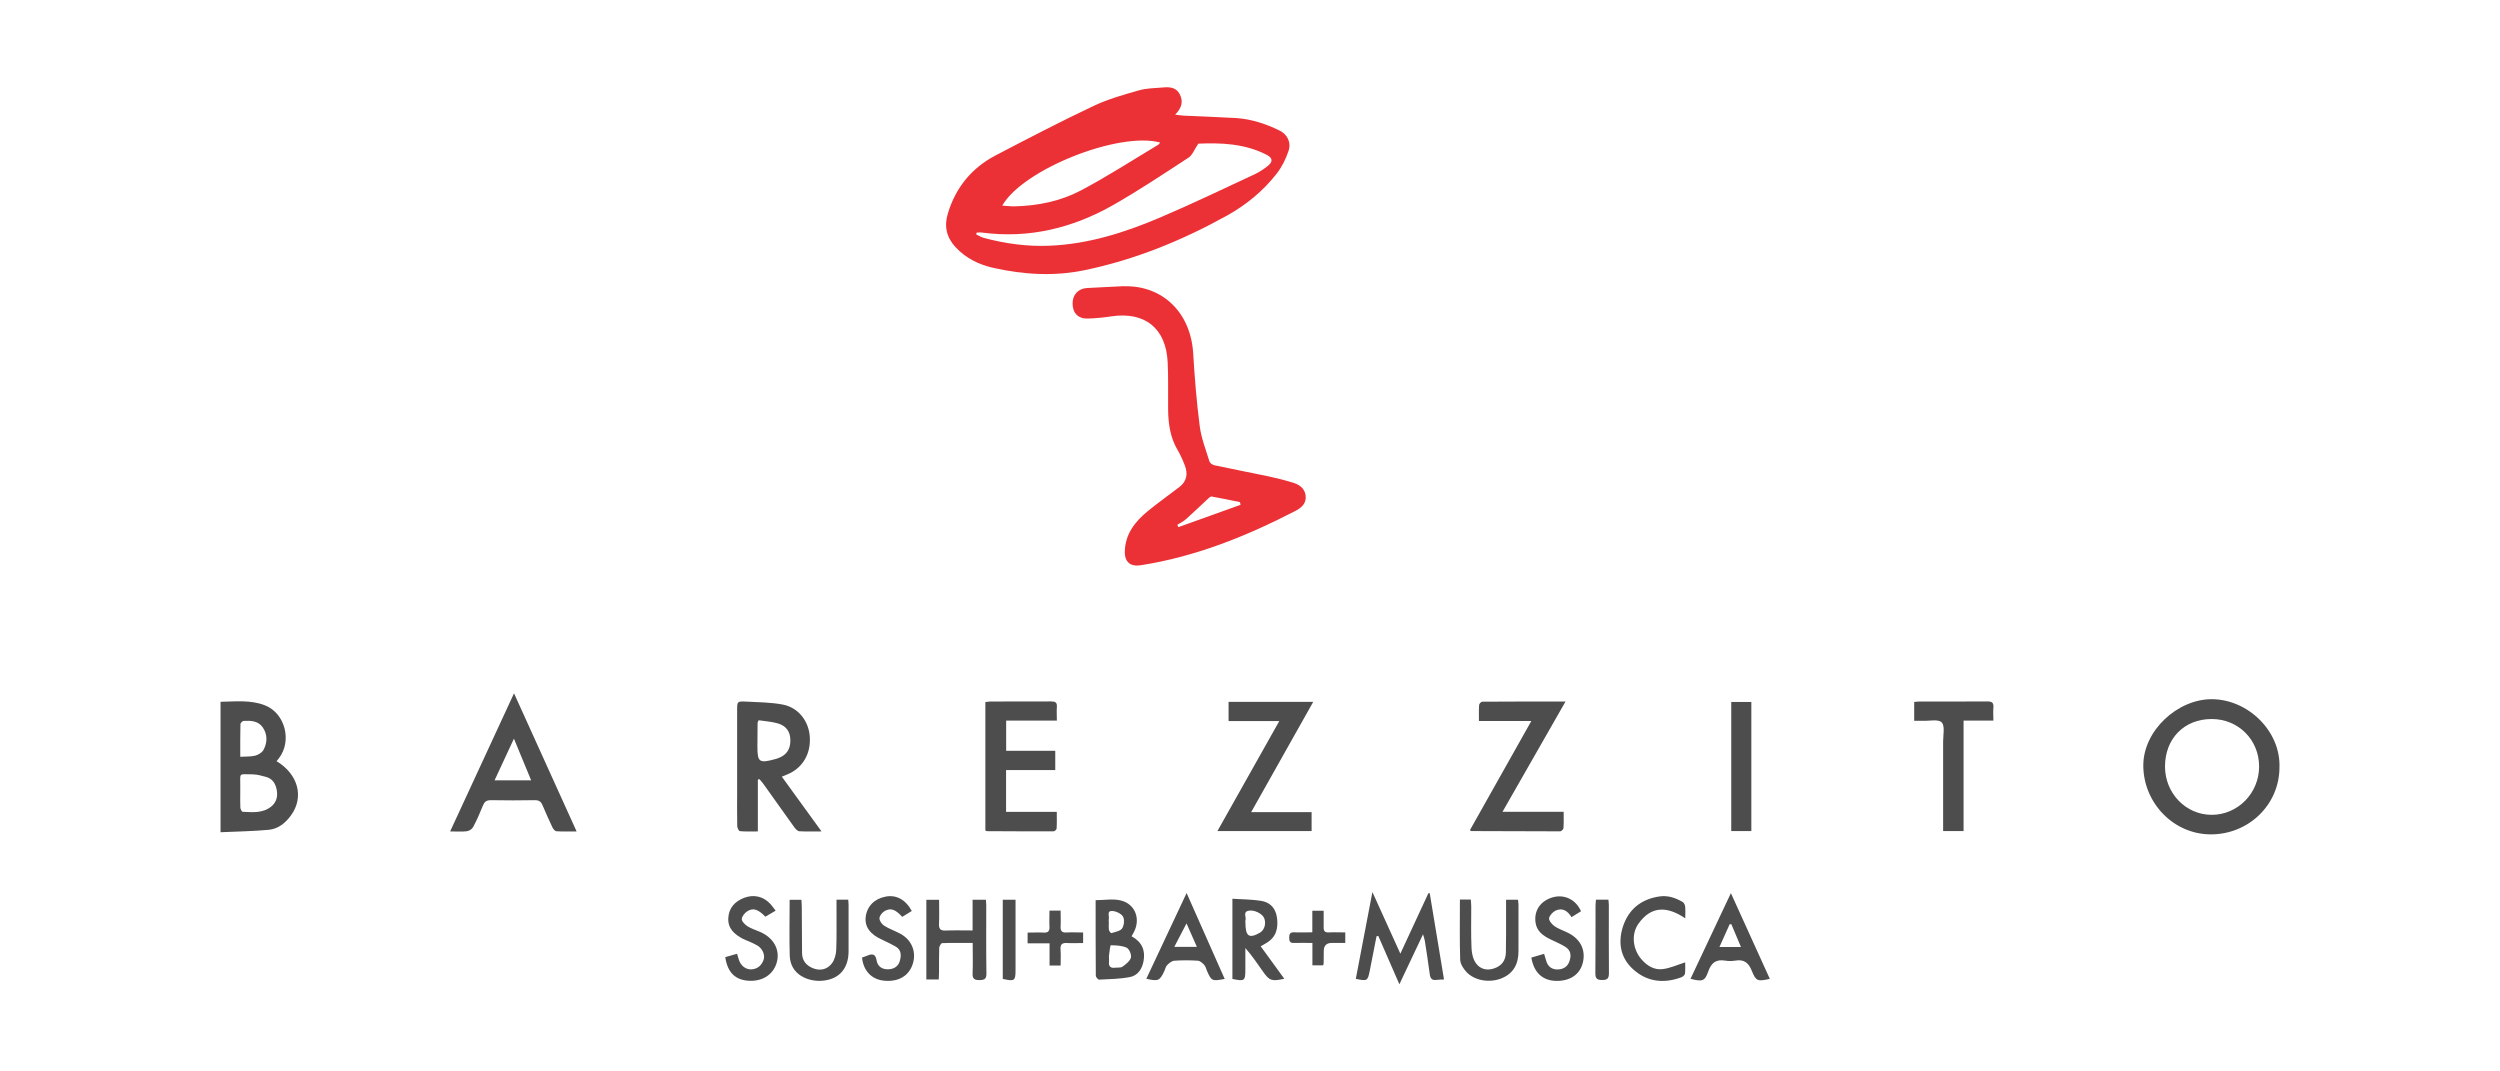 <?xml version="1.0" encoding="UTF-8"?>
<svg id="Capa_1" data-name="Capa 1" xmlns="http://www.w3.org/2000/svg" viewBox="0 0 280 120">
  <defs>
    <style>
      .cls-1 {
        fill: #ec3136;
      }

      .cls-1, .cls-2 {
        stroke-width: 0px;
      }

      .cls-2 {
        fill: #4e4d4d;
      }
    </style>
  </defs>
  <path class="cls-1" d="M131.61,12.84c.42.05.68.09.95.11,1.95.09,3.91.16,5.86.27,1.72.11,3.33.64,4.87,1.39.88.43,1.35,1.31,1.03,2.28-.3.91-.75,1.82-1.34,2.57-1.52,1.95-3.42,3.5-5.58,4.7-5.02,2.78-10.29,4.93-15.92,6.1-3.4.71-6.82.5-10.19-.25-1.63-.36-3.12-1.08-4.29-2.35-1-1.09-1.27-2.34-.84-3.75.88-2.91,2.67-5.11,5.36-6.51,3.63-1.9,7.27-3.79,10.97-5.54,1.6-.76,3.35-1.25,5.07-1.74.84-.24,1.75-.25,2.63-.32.76-.07,1.52-.06,1.94.75.42.81.24,1.53-.52,2.3ZM109.39,26.05l-.06.2c.28.13.54.31.84.39,2.42.65,4.89.99,7.4.88,4.32-.18,8.39-1.47,12.32-3.14,3.58-1.52,7.08-3.21,10.61-4.85.52-.24,1.02-.57,1.47-.93.63-.49.58-.91-.12-1.27-2.5-1.28-5.18-1.34-7.64-1.24-.44.64-.65,1.28-1.1,1.57-2.79,1.82-5.56,3.67-8.46,5.32-4.53,2.57-9.41,3.76-14.65,3.07-.2-.03-.41,0-.61,0ZM129.95,15.97c-4.59-1.28-15.39,2.99-17.7,7.06.5.03.95.09,1.4.08,2.6-.06,5.14-.58,7.41-1.78,2.96-1.56,5.78-3.39,8.65-5.11.09-.05.14-.16.23-.25Z"/>
  <path class="cls-1" d="M125.93,32.06c4.29-.09,7.44,2.95,7.71,7.54.16,2.72.38,5.43.73,8.13.17,1.35.69,2.65,1.09,3.96.06.18.34.37.55.42,2.05.44,4.1.83,6.15,1.26.89.19,1.77.42,2.63.68.72.22,1.33.62,1.44,1.44.11.85-.43,1.36-1.1,1.71-5.51,2.85-11.21,5.15-17.38,6.11-1.15.18-1.8-.37-1.77-1.55.05-1.96,1.15-3.35,2.58-4.52,1.15-.94,2.37-1.8,3.55-2.71.81-.63.95-1.46.6-2.38-.23-.61-.5-1.21-.83-1.77-.82-1.4-1.03-2.92-1.05-4.5-.02-1.77.04-3.54-.05-5.31-.18-3.82-2.57-5.71-6.36-5.13-.85.13-1.71.21-2.57.24-1.08.04-1.71-.61-1.72-1.66-.02-.99.62-1.7,1.6-1.76,1.33-.08,2.65-.13,4.19-.21ZM138.94,56.53c-.02-.1-.04-.2-.06-.29-1.06-.22-2.12-.44-3.18-.63-.11-.02-.27.12-.37.22-.83.76-1.64,1.55-2.48,2.3-.29.26-.65.44-.99.65.04.09.08.17.12.26,2.32-.83,4.64-1.67,6.96-2.5Z"/>
  <path class="cls-2" d="M255.3,85.97c-.02,4.17-3.46,7.5-7.72,7.48-4.13-.02-7.48-3.49-7.53-7.64-.05-3.97,3.85-7.53,7.7-7.5,4.03.03,7.7,3.57,7.55,7.66ZM242.48,85.85c0,2.99,2.33,5.41,5.23,5.41,2.93,0,5.31-2.43,5.31-5.41,0-2.99-2.32-5.32-5.31-5.32-3.08,0-5.23,2.19-5.23,5.33Z"/>
  <path class="cls-2" d="M30.97,85.25c2.43,1.46,3.11,4.01,1.63,6.06-.62.86-1.44,1.53-2.51,1.63-1.78.16-3.56.19-5.39.27v-14.61c1.69-.03,3.38-.23,4.98.4,2.27.89,3.05,4.02,1.55,5.93-.07.09-.14.18-.25.32ZM26.91,88.78c0,.56-.02,1.12.01,1.67.01.17.16.47.26.47,1.11.05,2.25.18,3.2-.59.6-.49.75-1.15.61-1.88-.13-.67-.46-1.23-1.17-1.43-.49-.13-.99-.28-1.49-.29-1.71-.02-1.39-.22-1.42,1.35,0,.23,0,.46,0,.7ZM26.91,84.76c.61-.04,1.17,0,1.69-.13.36-.1.8-.38.95-.71.4-.8.41-1.68-.12-2.45-.51-.74-1.33-.77-2.13-.73-.13,0-.37.23-.37.35-.03,1.18-.02,2.36-.02,3.66Z"/>
  <path class="cls-2" d="M87.56,86.98c1.49,2.05,2.92,4.02,4.45,6.14-.93,0-1.72.03-2.49-.02-.2-.01-.42-.26-.56-.45-1.17-1.62-2.33-3.26-3.49-4.89-.13-.18-.28-.33-.42-.5-.06.02-.11.04-.17.06v5.8c-.73,0-1.37.03-2.01-.03-.12-.01-.3-.37-.3-.56-.03-1.28-.01-2.56-.01-3.84,0-3.05,0-6.1,0-9.16,0-.96,0-1,1-.95,1.37.07,2.76.08,4.1.33,1.76.33,2.93,1.86,3.04,3.63.12,1.92-.83,3.5-2.51,4.19-.17.07-.34.14-.63.26ZM84.97,80.66c-.09.21-.12.25-.12.29,0,.88-.02,1.77-.02,2.65,0,1.76.2,1.91,1.96,1.43.09-.02.18-.05.27-.08,1-.34,1.47-.99,1.46-2.04,0-.95-.46-1.63-1.44-1.9-.68-.19-1.41-.24-2.1-.34Z"/>
  <path class="cls-2" d="M50.41,93.13c2.4-5.19,4.73-10.23,7.16-15.48,2.37,5.23,4.66,10.28,7.01,15.47-.84,0-1.55.03-2.26-.02-.16-.01-.36-.25-.45-.44-.39-.82-.76-1.65-1.11-2.48-.16-.39-.39-.56-.84-.56-1.65.03-3.31.03-4.96,0-.48,0-.7.18-.87.6-.33.82-.68,1.63-1.1,2.41-.12.23-.45.44-.71.47-.57.07-1.15.02-1.88.02ZM55.39,87.4h4.1c-.64-1.56-1.25-3.01-1.93-4.67-.77,1.66-1.45,3.11-2.17,4.67Z"/>
  <path class="cls-2" d="M110.37,78.63c.21-.02.39-.06.57-.06,2.26,0,4.52,0,6.78-.01.47,0,.69.11.65.62-.04.48,0,.97,0,1.53h-5.68v3.38h5.5v2.16h-5.51v4.68h5.68c0,.68.02,1.27-.02,1.87,0,.12-.22.31-.35.31-2.49,0-4.98,0-7.48-.02-.04,0-.08-.04-.15-.09v-14.38Z"/>
  <path class="cls-2" d="M140.13,90.96h6.77v2.12h-10.55c2.32-4.12,4.59-8.15,6.93-12.32h-5.68v-2.15h9.48c-2.32,4.11-4.58,8.14-6.95,12.35Z"/>
  <path class="cls-2" d="M171.51,80.75h-5.87c0-.64-.02-1.22.02-1.79,0-.14.23-.37.36-.37,3.05-.02,6.09-.02,9.32-.02-2.38,4.16-4.68,8.18-7.06,12.35h6.85c0,.69.02,1.26-.02,1.83,0,.13-.24.36-.37.36-3.33,0-6.66-.01-10-.03-.01,0-.03-.03-.1-.12,2.26-4.01,4.53-8.05,6.87-12.21Z"/>
  <path class="cls-2" d="M214.39,80.73v-2.11c.22-.02.41-.05.59-.05,2.54,0,5.08.01,7.62-.01.54,0,.7.18.66.69-.04.46,0,.92,0,1.46h-3.34v12.37h-2.29v-.81c0-3.07,0-6.15,0-9.22,0-.74.22-1.74-.16-2.14-.37-.39-1.39-.15-2.13-.18-.3-.01-.59,0-.93,0Z"/>
  <path class="cls-2" d="M154.17,104.87c-.25,1.29-.5,2.58-.76,3.87-.23,1.13-.28,1.16-1.56.89.61-3.18,1.22-6.36,1.86-9.72,1.07,2.36,2.07,4.55,3.13,6.9,1.09-2.36,2.12-4.56,3.14-6.77.05,0,.1,0,.15,0,.53,3.19,1.06,6.38,1.6,9.66-.32.02-.59.01-.85.05-.51.07-.69-.17-.75-.66-.16-1.25-.36-2.49-.55-3.73-.03-.17-.09-.34-.2-.72-.92,1.94-1.75,3.7-2.65,5.6-.82-1.88-1.59-3.64-2.36-5.41-.07,0-.14.02-.2.03Z"/>
  <path class="cls-2" d="M193.9,78.62h2.25v14.46h-2.25v-14.46Z"/>
  <path class="cls-2" d="M108.94,100.77h1.48c.01.21.04.43.04.65,0,2.54-.02,5.08.02,7.62,0,.62-.23.72-.78.73-.56,0-.79-.13-.77-.74.05-1.11.01-2.22.01-3.42-1.19,0-2.31-.02-3.42.02-.12,0-.32.35-.33.54-.03.91-.01,1.82-.02,2.73,0,.25-.02.5-.03.8h-1.39v-8.92h1.43c0,.9.03,1.8-.01,2.69-.03.58.17.78.75.75.97-.04,1.95-.01,3.01-.01v-3.44Z"/>
  <path class="cls-2" d="M126.73,104.86c1.15.62,1.57,1.56,1.35,2.77-.16.89-.64,1.63-1.53,1.8-1.13.22-2.3.23-3.45.29-.12,0-.36-.28-.37-.43-.02-2.81-.02-5.62-.02-8.47.99,0,1.97-.19,2.85.04,1.64.42,2.22,2.15,1.39,3.62-.06.1-.11.2-.22.39ZM124.91,108.38c.28-.03.62.03.82-.12.37-.27.82-.61.93-1,.09-.32-.18-.97-.46-1.11-.53-.25-1.19-.27-1.79-.28-.06,0-.15.72-.2,1.12-.03.23.02.47,0,.7-.07.57.19.77.72.69ZM124.19,103.25h0c0,.3-.03.61.01.9.02.14.23.38.28.36.42-.14.99-.22,1.2-.53.22-.33.29-1.01.09-1.33-.22-.35-.82-.62-1.25-.62-.59,0-.24.61-.34.94-.02.09,0,.18,0,.28Z"/>
  <path class="cls-2" d="M141.2,105.99c.89,1.22,1.76,2.41,2.64,3.63-1.39.31-1.66.23-2.37-.78-.62-.88-1.22-1.78-1.99-2.66,0,.8,0,1.59,0,2.39,0,1.29-.09,1.36-1.45,1.07v-8.98c1.09.07,2.15.07,3.19.23,1.02.15,1.65.82,1.8,1.87.16,1.16-.06,2.18-1.16,2.84-.2.12-.4.23-.67.39ZM139.49,103.37c0,1.5.41,1.78,1.61,1.1.02-.01.04-.02.06-.04.48-.31.67-1.04.42-1.62-.21-.48-1.11-.94-1.73-.81-.7.14-.22.73-.36,1.09-.03.08,0,.18,0,.28Z"/>
  <path class="cls-2" d="M189.34,109.62c1.49-3.15,2.96-6.3,4.52-9.59,1.5,3.3,2.92,6.44,4.36,9.6-1.35.31-1.55.27-2.01-.88-.36-.91-.87-1.34-1.87-1.16-.36.06-.75.06-1.11,0-1.01-.17-1.56.22-1.9,1.2-.39,1.12-.66,1.17-1.98.84ZM194.99,106.07c-.4-.94-.74-1.75-1.08-2.56-.06,0-.13,0-.19.01-.37.82-.73,1.64-1.14,2.54h2.4Z"/>
  <path class="cls-2" d="M137.17,109.64c-1.43.27-1.49.24-2-.93-.09-.21-.14-.47-.29-.63-.19-.21-.46-.46-.71-.48-.88-.06-1.77-.06-2.65,0-.28.02-.58.27-.79.48-.17.17-.22.45-.33.69-.51,1.08-.68,1.16-2.01.85,1.49-3.16,2.97-6.31,4.51-9.6,1.45,3.26,2.84,6.41,4.26,9.61ZM131.52,106.05h2.53c-.39-.88-.74-1.67-1.16-2.63-.49.93-.9,1.72-1.37,2.63Z"/>
  <path class="cls-2" d="M93.68,100.76h1.32c.02.22.04.42.04.63,0,1.72,0,3.45,0,5.17-.01,1.99-1.12,3.17-3.04,3.29-1.47.09-3.49-.66-3.55-2.83-.06-2.06-.01-4.13-.01-6.24h1.32c.02.3.04.57.04.84.01,1.7.02,3.4.03,5.1,0,.87.48,1.44,1.27,1.74.82.31,1.58.09,2.07-.56.31-.4.47-1.01.49-1.54.06-1.58.02-3.17.03-4.75,0-.25,0-.51,0-.85Z"/>
  <path class="cls-2" d="M86.86,102c-.44.26-.79.46-1.14.67-.79-.81-1.34-1.02-1.99-.63-.3.18-.62.56-.65.88-.02.26.34.62.62.81.42.27.93.43,1.4.63,1.5.64,2.25,1.93,1.93,3.31-.33,1.4-1.53,2.24-3.09,2.18-1.57-.07-2.45-.9-2.71-2.65.42-.12.85-.24,1.32-.38.08.27.14.46.2.66.21.68.78,1.13,1.43,1.09.68-.05,1.12-.45,1.34-1.06.2-.55-.12-1.27-.69-1.61-.3-.18-.62-.31-.94-.46-.21-.1-.44-.16-.64-.27-.96-.5-1.75-1.15-1.68-2.35.06-1.14.74-1.87,1.79-2.27,1.08-.4,2.13-.16,2.93.7.19.2.34.44.58.74Z"/>
  <path class="cls-2" d="M163.5,100.75h1.23c.02.27.05.54.05.81,0,1.54-.04,3.08.03,4.61.02.58.16,1.23.48,1.69.47.67,1.22.89,2.06.6.85-.29,1.29-.9,1.31-1.78.03-1.44.02-2.89.02-4.33,0-.51,0-1.02,0-1.58h1.33c.02.17.06.35.06.52,0,1.75,0,3.49,0,5.24,0,1.41-.53,2.48-1.89,3.04-1.33.54-3.03.28-3.96-.73-.33-.36-.66-.88-.68-1.34-.07-2.23-.03-4.46-.03-6.76Z"/>
  <path class="cls-2" d="M177.09,102.05c-.34.21-.68.43-1.08.67-.43-.7-1.01-1.08-1.77-.74-.32.15-.69.54-.74.86-.04.27.31.68.59.88.41.29.91.46,1.37.68,1.49.68,2.16,1.91,1.83,3.37-.31,1.37-1.45,2.14-3.06,2.09-1.47-.05-2.44-.94-2.72-2.61.46-.13.93-.27,1.43-.42.1.32.17.56.24.8.19.65.66.97,1.3.95.6-.02,1.08-.3,1.29-.9.26-.73.13-1.28-.48-1.65-.53-.33-1.12-.56-1.68-.84-.79-.4-1.49-.88-1.63-1.86-.19-1.35.55-2.43,1.92-2.83,1.3-.37,2.6.24,3.17,1.56Z"/>
  <path class="cls-2" d="M102.12,102.03c-.38.24-.73.45-1.07.66-.76-.83-1.26-1.03-1.94-.67-.28.15-.59.52-.61.81-.02.28.26.68.53.85.56.36,1.22.58,1.81.9,1.28.69,1.82,2.04,1.39,3.38-.44,1.37-1.64,2.05-3.27,1.87-1.36-.15-2.28-1.13-2.41-2.59.18-.06.38-.12.57-.2.57-.25.94-.22,1.06.53.11.69.65,1.02,1.32.99.59-.02,1.1-.3,1.27-.91.19-.63.2-1.27-.48-1.65-.49-.27-.99-.52-1.49-.75-1.36-.61-1.98-1.47-1.84-2.57.15-1.18.97-2.02,2.23-2.26,1.18-.23,2.23.32,2.93,1.61Z"/>
  <path class="cls-2" d="M188.74,107.79c0,.36.03.81-.02,1.26-.02.15-.23.34-.39.4-1.97.73-3.84.54-5.42-.89-1.42-1.28-1.71-2.98-1.15-4.75.63-1.97,2.05-3.11,4.11-3.41.94-.14,1.8.16,2.6.63.14.09.25.32.27.5.04.39.01.79.01,1.32-2-1.35-3.81-1.44-5.26.63-.81,1.16-.62,2.85.35,3.96.63.73,1.43,1.22,2.38,1.1.84-.1,1.65-.48,2.53-.76Z"/>
  <path class="cls-2" d="M117.54,101.99h1.25c0,.61.03,1.19,0,1.76-.03.51.13.72.66.69.6-.04,1.2,0,1.86,0v1.18c-.58,0-1.18.03-1.77,0-.56-.04-.81.13-.76.73.05.57.01,1.15.01,1.79h-1.24v-2.49h-2.46v-1.2c.62,0,1.22-.03,1.81,0,.5.03.66-.18.64-.65-.03-.57,0-1.15,0-1.8Z"/>
  <path class="cls-2" d="M146.98,104.43v-2.43h1.27c0,.63.01,1.25,0,1.86-.01.41.13.59.57.57.6-.03,1.2,0,1.85,0v1.18c-.51,0-1.02,0-1.52,0q-.89,0-.89.92c0,.44,0,.88-.01,1.33,0,.07-.03.13-.05.26h-1.21v-2.51c-.74,0-1.41-.02-2.07,0-.47.02-.53-.22-.53-.6,0-.39.09-.61.55-.59.65.03,1.3,0,2.06,0Z"/>
  <path class="cls-2" d="M112.31,109.64v-8.87h1.43c0,.27,0,.54,0,.81,0,2.35,0,4.7,0,7.05,0,1.23-.1,1.3-1.43,1.01Z"/>
  <path class="cls-2" d="M178.75,100.76h1.39c.02.22.05.42.05.63,0,2.54-.01,5.08.01,7.61,0,.58-.17.76-.75.76-.56,0-.77-.14-.77-.74.03-2.54.01-5.08.02-7.61,0-.2.03-.41.05-.65Z"/>
</svg>